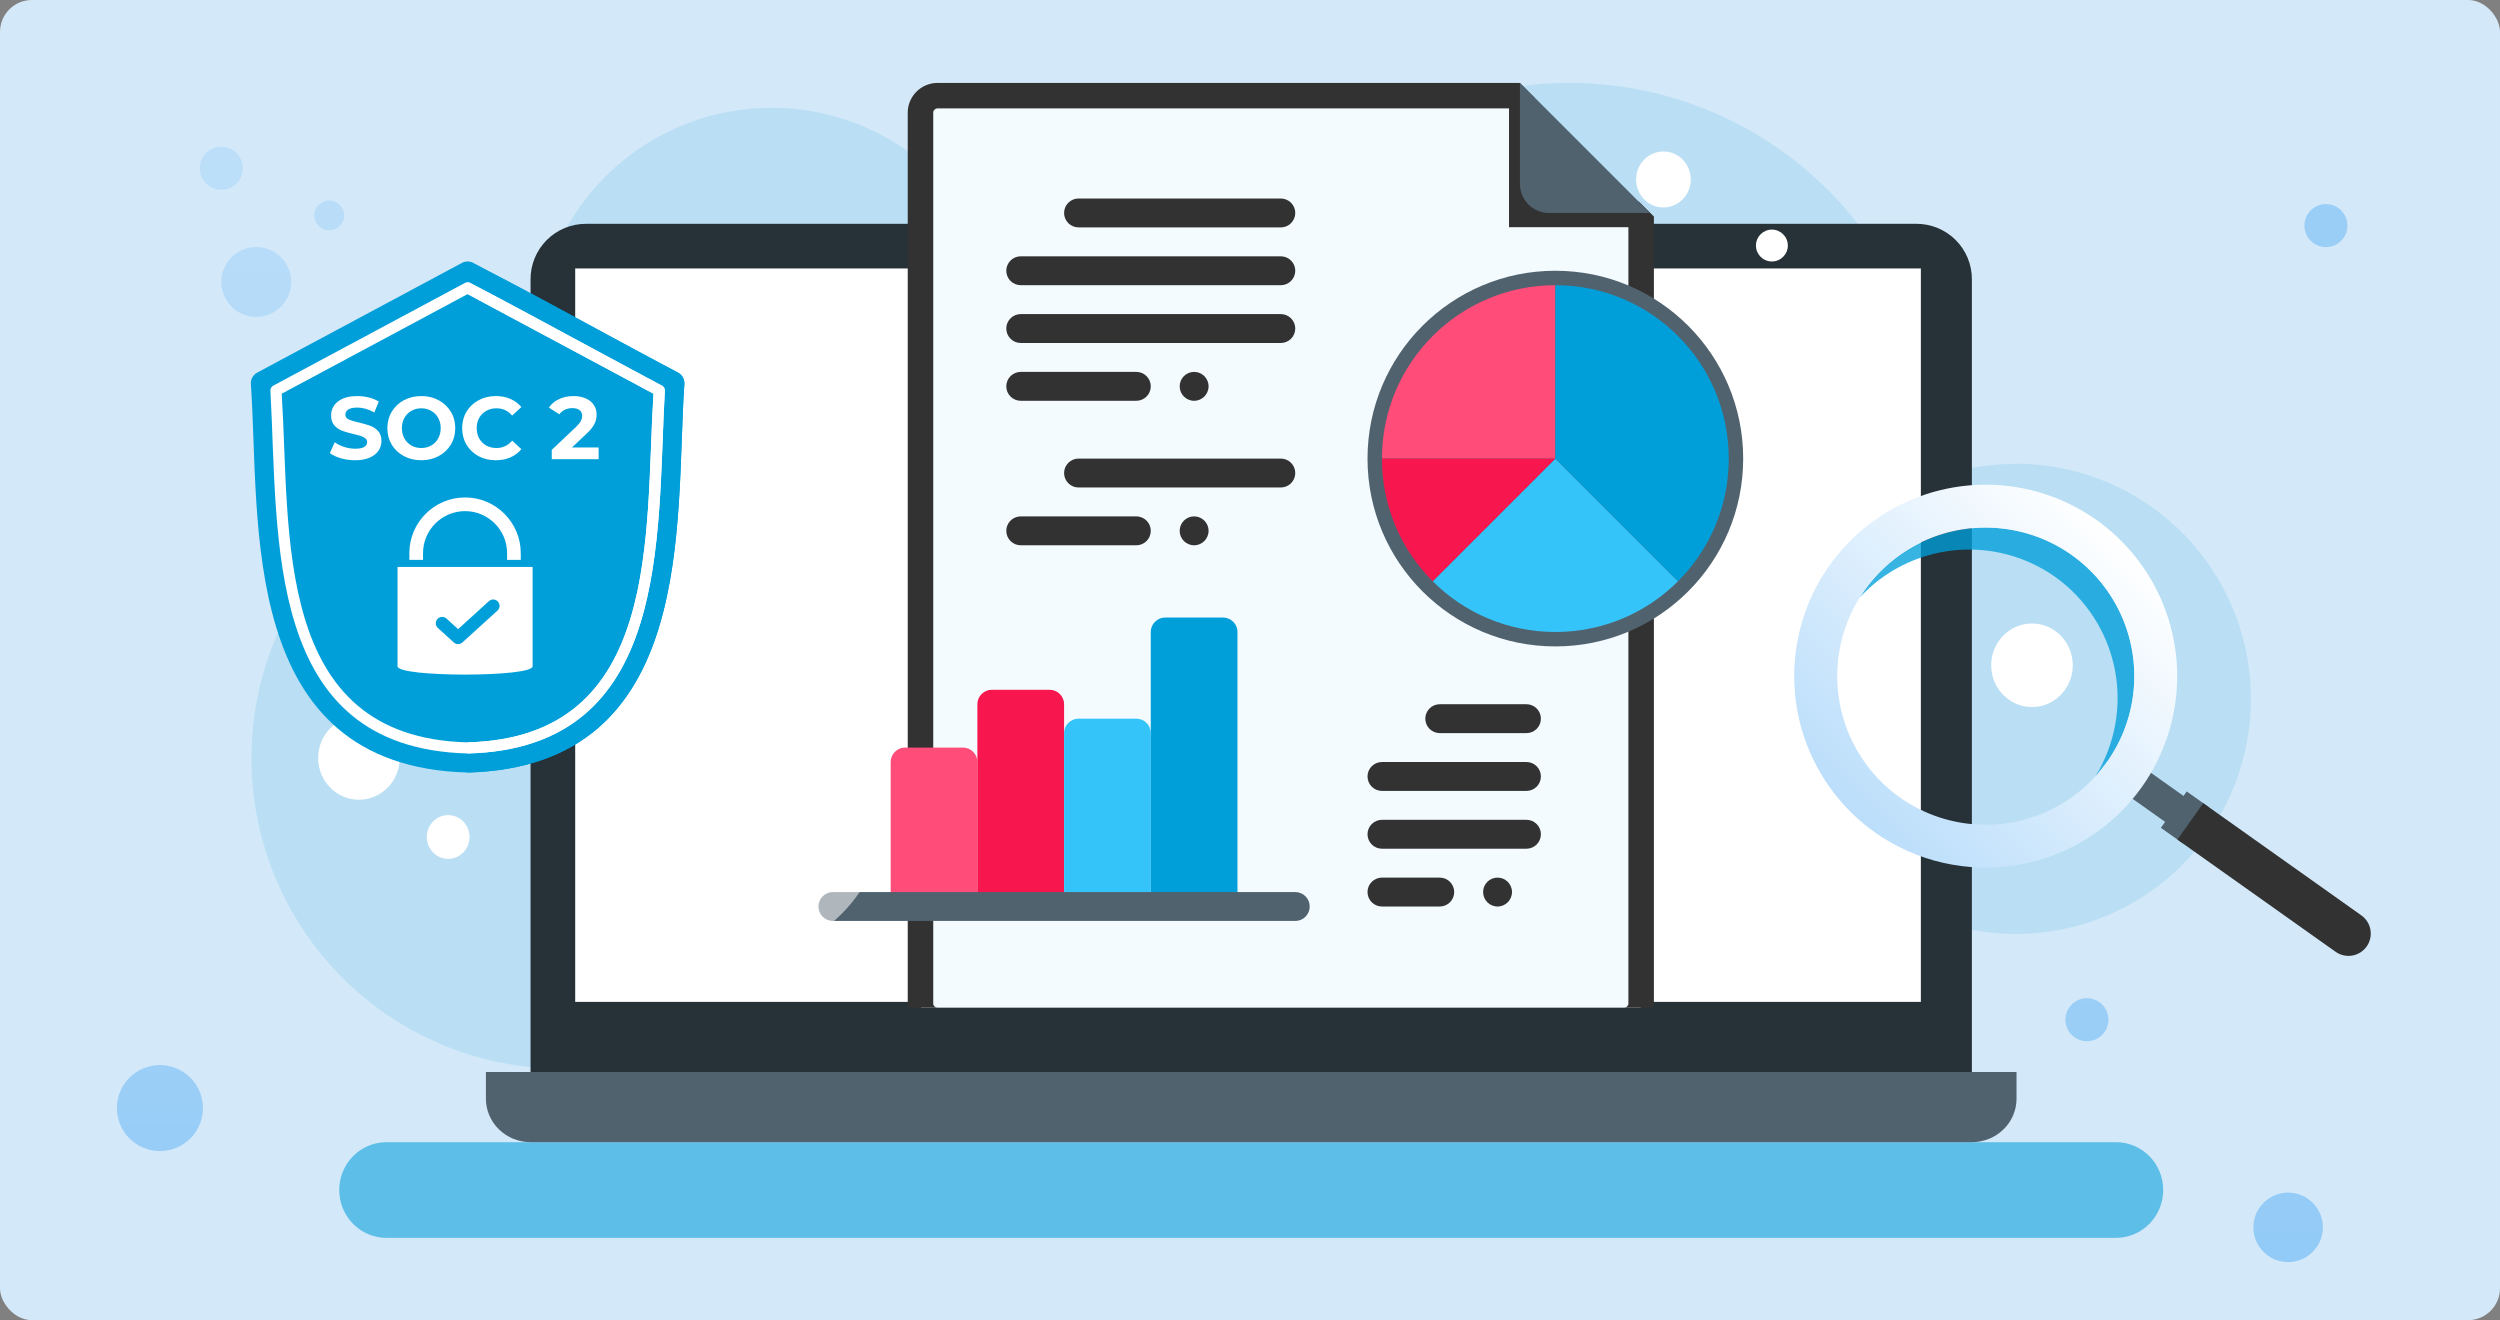 <svg width="392" height="207" viewBox="0 0 392 207" fill="none" xmlns="http://www.w3.org/2000/svg">
<rect x="0" y="0" width="392" height="207" fill="#808080" stroke="none"/>
<rect width="392" height="207" rx="5" fill="#D3E8F8"/>
<g opacity="0.59">
<path opacity="0.2" d="M316.079 72.732C311.691 72.726 307.337 73.508 303.224 75.04C303.349 73.484 303.416 71.928 303.416 70.325C303.416 57.263 298.954 44.592 290.771 34.411C282.587 24.23 271.172 17.149 258.415 14.341C245.658 11.532 232.325 13.165 220.622 18.967C208.919 24.77 199.549 34.395 194.063 46.249C188 44.338 181.58 43.84 175.294 44.793C169.009 45.746 163.025 48.125 157.802 51.748C157.503 46.283 155.99 40.952 153.374 36.144C150.758 31.336 147.104 27.171 142.678 23.95C138.251 20.73 133.163 18.536 127.783 17.527C122.403 16.519 116.866 16.721 111.574 18.119C106.281 19.516 101.367 22.075 97.187 25.609C93.007 29.143 89.666 33.563 87.407 38.549C85.148 43.535 84.028 48.962 84.127 54.435C84.227 59.908 85.544 65.29 87.983 70.19C77.039 70.221 66.425 73.938 57.852 80.74C49.28 87.543 43.248 97.035 40.731 107.685C38.214 118.336 39.358 129.523 43.978 139.444C48.599 149.364 56.426 157.439 66.198 162.366C75.969 167.294 87.116 168.785 97.839 166.601C108.563 164.417 118.238 158.685 125.305 150.328C132.371 141.972 136.417 131.479 136.789 120.542C137.161 109.604 133.838 98.86 127.356 90.043C131.787 89.269 136.037 87.687 139.894 85.374C139.894 85.566 139.894 85.753 139.894 85.939C139.892 93.532 141.966 100.98 145.892 107.478C149.818 113.977 155.446 119.278 162.168 122.808C168.889 126.338 176.448 127.963 184.027 127.507C191.605 127.05 198.915 124.53 205.164 120.219C207.27 129.511 211.997 138.003 218.784 144.689C225.572 151.375 234.134 155.974 243.457 157.94C252.779 159.906 262.47 159.157 271.379 155.781C280.288 152.405 288.042 146.544 293.721 138.894C298.376 142.444 303.809 144.835 309.572 145.868C315.334 146.902 321.26 146.548 326.858 144.836C332.457 143.124 337.567 140.104 341.767 136.025C345.966 131.946 349.134 126.925 351.007 121.379C352.881 115.833 353.407 109.92 352.542 104.13C351.676 98.34 349.445 92.839 346.031 88.083C342.618 83.326 338.121 79.451 332.912 76.778C327.704 74.106 321.933 72.711 316.079 72.711V72.732Z" fill="#009FDA"/>
<path d="M40.181 38.725C39.098 38.725 38.039 39.046 37.138 39.648C36.237 40.25 35.535 41.105 35.12 42.106C34.706 43.107 34.597 44.209 34.808 45.271C35.02 46.334 35.541 47.31 36.308 48.076C37.074 48.842 38.05 49.364 39.112 49.575C40.175 49.787 41.277 49.678 42.278 49.264C43.279 48.849 44.134 48.147 44.736 47.246C45.338 46.345 45.659 45.286 45.659 44.203C45.659 42.75 45.082 41.356 44.055 40.329C43.027 39.302 41.634 38.725 40.181 38.725Z" fill="url(#paint0_linear_11535_15510)"/>
<path d="M34.704 29.744C36.566 29.744 38.076 28.234 38.076 26.372C38.076 24.51 36.566 23 34.704 23C32.842 23 31.332 24.51 31.332 26.372C31.332 28.234 32.842 29.744 34.704 29.744Z" fill="url(#paint1_linear_11535_15510)"/>
<path d="M51.62 36.104C52.909 36.104 53.954 35.059 53.954 33.77C53.954 32.481 52.909 31.436 51.62 31.436C50.33 31.436 49.285 32.481 49.285 33.77C49.285 35.059 50.33 36.104 51.62 36.104Z" fill="url(#paint2_linear_11535_15510)"/>
<path d="M163.959 26.085C165.249 26.085 166.294 25.04 166.294 23.75C166.294 22.461 165.249 21.416 163.959 21.416C162.67 21.416 161.625 22.461 161.625 23.75C161.625 25.04 162.67 26.085 163.959 26.085Z" fill="url(#paint3_linear_11535_15510)"/>
<path d="M199.929 31.511C201.791 31.511 203.3 30.002 203.3 28.14C203.3 26.277 201.791 24.768 199.929 24.768C198.066 24.768 196.557 26.277 196.557 28.14C196.557 30.002 198.066 31.511 199.929 31.511Z" fill="url(#paint4_linear_11535_15510)"/>
<path d="M327.231 163.259C329.094 163.259 330.603 161.75 330.603 159.888C330.603 158.025 329.094 156.516 327.231 156.516C325.369 156.516 323.859 158.025 323.859 159.888C323.859 161.75 325.369 163.259 327.231 163.259Z" fill="url(#paint5_linear_11535_15510)"/>
<path d="M364.704 38.744C366.566 38.744 368.076 37.234 368.076 35.372C368.076 33.51 366.566 32 364.704 32C362.842 32 361.332 33.51 361.332 35.372C361.332 37.234 362.842 38.744 364.704 38.744Z" fill="url(#paint6_linear_11535_15510)"/>
<path d="M358.779 197.894C361.787 197.894 364.226 195.455 364.226 192.447C364.226 189.439 361.787 187 358.779 187C355.771 187 353.332 189.439 353.332 192.447C353.332 195.455 355.771 197.894 358.779 197.894Z" fill="url(#paint7_linear_11535_15510)"/>
<path d="M168.337 44.215C170.772 44.215 172.747 42.241 172.747 39.806C172.747 37.371 170.772 35.397 168.337 35.397C165.902 35.397 163.928 37.371 163.928 39.806C163.928 42.241 165.902 44.215 168.337 44.215Z" fill="url(#paint8_linear_11535_15510)"/>
<path d="M185.14 37.105C189.581 37.105 193.181 33.505 193.181 29.064C193.181 24.623 189.581 21.023 185.14 21.023C180.7 21.023 177.1 24.623 177.1 29.064C177.1 33.505 180.7 37.105 185.14 37.105Z" fill="url(#paint9_linear_11535_15510)"/>
<path d="M25.076 180.488C28.8 180.488 31.82 177.468 31.82 173.744C31.82 170.019 28.8 167 25.076 167C21.351 167 18.332 170.019 18.332 173.744C18.332 177.468 21.351 180.488 25.076 180.488Z" fill="url(#paint10_linear_11535_15510)"/>
<path d="M291.178 155.251C293.184 155.251 294.809 153.625 294.809 151.62C294.809 149.614 293.184 147.988 291.178 147.988C289.173 147.988 287.547 149.614 287.547 151.62C287.547 153.625 289.173 155.251 291.178 155.251Z" fill="url(#paint11_linear_11535_15510)"/>
</g>
<g style="mix-blend-mode:multiply" opacity="0.56">
<path d="M331.797 194.094H60.586C58.625 194.094 56.744 193.304 55.357 191.897C53.971 190.491 53.191 188.583 53.191 186.594C53.191 184.605 53.971 182.697 55.357 181.29C56.744 179.884 58.625 179.094 60.586 179.094H331.797C333.758 179.094 335.639 179.884 337.026 181.29C338.412 182.697 339.191 184.605 339.191 186.594C339.191 188.583 338.412 190.491 337.026 191.897C335.639 193.304 333.758 194.094 331.797 194.094Z" fill="#009FDA"/>
</g>
<path d="M91.902 35.094H300.48C301.624 35.09 302.757 35.312 303.815 35.747C304.873 36.182 305.834 36.821 306.643 37.628C307.453 38.435 308.095 39.394 308.532 40.449C308.969 41.505 309.193 42.636 309.191 43.778V168.094H83.191V43.778C83.189 42.636 83.414 41.505 83.851 40.449C84.288 39.394 84.93 38.435 85.74 37.628C86.549 36.821 87.51 36.182 88.568 35.747C89.625 35.312 90.759 35.09 91.902 35.094Z" fill="#263238"/>
<path d="M301.191 42.094H90.191V157.094H301.191V42.094Z" fill="white"/>
<g clip-path="url(#clip0_11535_15510)">
<path d="M255.207 98.901C253.956 98.901 252.941 97.897 252.941 96.647V96.624C252.941 96.023 253.18 95.447 253.605 95.022C254.03 94.597 254.606 94.358 255.207 94.358C255.808 94.358 256.384 94.597 256.809 95.022C257.234 95.447 257.473 96.023 257.473 96.624C257.473 97.875 256.458 98.901 255.207 98.901Z" fill="#323232"/>
<path d="M147.012 15H237.446L238.612 16.16V33.625H256.166L257.332 34.784V157.344C257.332 158.79 256.131 160 254.652 160H147.012C145.533 160 144.332 158.79 144.332 157.344V17.656C144.332 16.21 145.533 15 147.012 15Z" fill="#F3FBFE" stroke="#323232" stroke-width="4"/>
<path d="M258.723 33.391H242.863C240.371 33.391 238.332 31.352 238.332 28.859V13L258.723 33.391Z" fill="#51626F"/>
<path d="M243.879 101.359C260.145 101.359 273.332 88.173 273.332 71.906C273.332 55.64 260.145 42.453 243.879 42.453C227.612 42.453 214.426 55.64 214.426 71.906C214.426 88.173 227.612 101.359 243.879 101.359Z" fill="#51626F"/>
<path d="M200.832 35.656H169.113C168.512 35.656 167.936 35.418 167.511 34.993C167.086 34.568 166.848 33.992 166.848 33.391C166.848 32.79 167.086 32.214 167.511 31.789C167.936 31.364 168.512 31.125 169.113 31.125H200.832C201.433 31.125 202.009 31.364 202.434 31.789C202.859 32.214 203.098 32.79 203.098 33.391C203.098 33.992 202.859 34.568 202.434 34.993C202.009 35.418 201.433 35.656 200.832 35.656ZM200.832 44.719H160.051C159.45 44.719 158.874 44.48 158.449 44.055C158.024 43.63 157.785 43.054 157.785 42.453C157.785 41.852 158.024 41.276 158.449 40.851C158.874 40.426 159.45 40.188 160.051 40.188H200.832C201.433 40.188 202.009 40.426 202.434 40.851C202.859 41.276 203.098 41.852 203.098 42.453C203.098 43.054 202.859 43.63 202.434 44.055C202.009 44.48 201.433 44.719 200.832 44.719ZM200.832 53.781H160.051C159.45 53.781 158.874 53.543 158.449 53.118C158.024 52.693 157.785 52.117 157.785 51.516C157.785 50.915 158.024 50.339 158.449 49.914C158.874 49.489 159.45 49.25 160.051 49.25H200.832C201.433 49.25 202.009 49.489 202.434 49.914C202.859 50.339 203.098 50.915 203.098 51.516C203.098 52.117 202.859 52.693 202.434 53.118C202.009 53.543 201.433 53.781 200.832 53.781ZM178.176 62.844H160.051C159.45 62.844 158.874 62.605 158.449 62.18C158.024 61.755 157.785 61.179 157.785 60.578C157.785 59.977 158.024 59.401 158.449 58.976C158.874 58.551 159.45 58.312 160.051 58.312H178.176C178.777 58.312 179.353 58.551 179.778 58.976C180.203 59.401 180.441 59.977 180.441 60.578C180.441 61.179 180.203 61.755 179.778 62.18C179.353 62.605 178.777 62.844 178.176 62.844ZM239.348 114.953H225.754C225.153 114.953 224.577 114.714 224.152 114.29C223.727 113.865 223.488 113.288 223.488 112.688C223.488 112.087 223.727 111.51 224.152 111.085C224.577 110.661 225.153 110.422 225.754 110.422H239.348C239.949 110.422 240.525 110.661 240.95 111.085C241.375 111.51 241.613 112.087 241.613 112.688C241.613 113.288 241.375 113.865 240.95 114.29C240.525 114.714 239.949 114.953 239.348 114.953ZM239.348 124.016H216.691C216.091 124.016 215.514 123.777 215.089 123.352C214.664 122.927 214.426 122.351 214.426 121.75C214.426 121.149 214.664 120.573 215.089 120.148C215.514 119.723 216.091 119.484 216.691 119.484H239.348C239.949 119.484 240.525 119.723 240.95 120.148C241.375 120.573 241.613 121.149 241.613 121.75C241.613 122.351 241.375 122.927 240.95 123.352C240.525 123.777 239.949 124.016 239.348 124.016ZM239.348 133.078H216.691C216.091 133.078 215.514 132.839 215.089 132.415C214.664 131.99 214.426 131.413 214.426 130.812C214.426 130.212 214.664 129.635 215.089 129.21C215.514 128.786 216.091 128.547 216.691 128.547H239.348C239.949 128.547 240.525 128.786 240.95 129.21C241.375 129.635 241.613 130.212 241.613 130.812C241.613 131.413 241.375 131.99 240.95 132.415C240.525 132.839 239.949 133.078 239.348 133.078ZM225.754 142.141H216.691C216.091 142.141 215.514 141.902 215.089 141.477C214.664 141.052 214.426 140.476 214.426 139.875C214.426 139.274 214.664 138.698 215.089 138.273C215.514 137.848 216.091 137.609 216.691 137.609H225.754C226.355 137.609 226.931 137.848 227.356 138.273C227.781 138.698 228.02 139.274 228.02 139.875C228.02 140.476 227.781 141.052 227.356 141.477C226.931 141.902 226.355 142.141 225.754 142.141ZM200.832 76.438H169.113C168.512 76.438 167.936 76.199 167.511 75.774C167.086 75.349 166.848 74.773 166.848 74.172C166.848 73.571 167.086 72.995 167.511 72.57C167.936 72.145 168.512 71.906 169.113 71.906H200.832C201.433 71.906 202.009 72.145 202.434 72.57C202.859 72.995 203.098 73.571 203.098 74.172C203.098 74.773 202.859 75.349 202.434 75.774C202.009 76.199 201.433 76.438 200.832 76.438ZM178.176 85.5H160.051C159.45 85.5 158.874 85.261 158.449 84.836C158.024 84.412 157.785 83.835 157.785 83.234C157.785 82.633 158.024 82.057 158.449 81.632C158.874 81.207 159.45 80.969 160.051 80.969H178.176C178.777 80.969 179.353 81.207 179.778 81.632C180.203 82.057 180.441 82.633 180.441 83.234C180.441 83.835 180.203 84.412 179.778 84.836C179.353 85.261 178.777 85.5 178.176 85.5Z" fill="#323232"/>
<path d="M187.238 62.844C188.49 62.844 189.504 61.829 189.504 60.578C189.504 59.327 188.49 58.312 187.238 58.312C185.987 58.312 184.973 59.327 184.973 60.578C184.973 61.829 185.987 62.844 187.238 62.844Z" fill="#323232"/>
<path d="M187.238 85.5C188.49 85.5 189.504 84.486 189.504 83.234C189.504 81.983 188.49 80.969 187.238 80.969C185.987 80.969 184.973 81.983 184.973 83.234C184.973 84.486 185.987 85.5 187.238 85.5Z" fill="#323232"/>
<path d="M234.816 142.141C236.068 142.141 237.082 141.126 237.082 139.875C237.082 138.624 236.068 137.609 234.816 137.609C233.565 137.609 232.551 138.624 232.551 139.875C232.551 141.126 233.565 142.141 234.816 142.141Z" fill="#323232"/>
<path d="M243.879 44.719V71.906H216.691C216.691 56.885 228.858 44.719 243.879 44.719Z" fill="#FF4C79"/>
<path d="M263.115 91.141C258.198 96.058 251.402 99.094 243.88 99.094C236.358 99.094 229.561 96.058 224.645 91.141L243.88 71.906L263.115 91.141Z" fill="#35C4F9"/>
<path d="M271.066 71.906C271.066 79.428 268.03 86.225 263.114 91.141L243.879 71.906V44.719C258.9 44.719 271.066 56.885 271.066 71.906Z" fill="#009FDA"/>
<path d="M243.879 71.906L224.644 91.141C222.116 88.618 220.112 85.619 218.747 82.318C217.383 79.017 216.684 75.478 216.691 71.906H243.879Z" fill="#F8164F"/>
<path d="M139.66 142.141V119.484C139.66 118.236 140.677 117.219 141.926 117.219H150.988C152.237 117.219 153.254 118.236 153.254 119.484V142.141H139.66Z" fill="#FF4C79"/>
<path d="M153.254 142.141V110.422C153.254 109.174 154.271 108.156 155.52 108.156H164.582C165.83 108.156 166.848 109.174 166.848 110.422V142.141H153.254Z" fill="#F8164F"/>
<path d="M166.848 142.141V114.953C166.848 113.705 167.865 112.688 169.113 112.688H178.176C179.424 112.688 180.441 113.705 180.441 114.953V142.141H166.848Z" fill="#35C4F9"/>
<path d="M180.441 142.141V99.094C180.441 97.845 181.459 96.828 182.707 96.828H191.77C193.018 96.828 194.035 97.845 194.035 99.094V142.141H180.441Z" fill="#009FDA"/>
<path d="M203.098 144.406H130.598C129.997 144.406 129.421 144.168 128.996 143.743C128.571 143.318 128.332 142.742 128.332 142.141C128.332 141.54 128.571 140.963 128.996 140.539C129.421 140.114 129.997 139.875 130.598 139.875H203.098C203.699 139.875 204.275 140.114 204.7 140.539C205.125 140.963 205.363 141.54 205.363 142.141C205.363 142.742 205.125 143.318 204.7 143.743C204.275 144.168 203.699 144.406 203.098 144.406Z" fill="#51626F"/>
</g>
<path d="M76.191 168.094H316.191V172.288C316.191 173.182 316.01 174.067 315.657 174.892C315.305 175.718 314.788 176.468 314.137 177.1C313.485 177.732 312.712 178.234 311.861 178.576C311.01 178.918 310.098 179.094 309.177 179.094H83.206C81.346 179.094 79.561 178.377 78.246 177.1C76.93 175.824 76.191 174.093 76.191 172.288V168.094Z" fill="#51626F"/>
<path d="M283.6 175.098H108.779V177.987H283.6V175.098Z" fill="#51626F"/>
<path d="M332.15 125.708C334.001 125.708 335.501 124.172 335.501 122.279C335.501 120.385 334.001 118.85 332.15 118.85C330.299 118.85 328.799 120.385 328.799 122.279C328.799 124.172 330.299 125.708 332.15 125.708Z" fill="white"/>
<path d="M70.271 134.667C72.122 134.667 73.622 133.131 73.622 131.238C73.622 129.344 72.122 127.809 70.271 127.809C68.42 127.809 66.92 129.344 66.92 131.238C66.92 133.131 68.42 134.667 70.271 134.667Z" fill="white"/>
<path d="M277.832 41C279.213 41 280.332 39.881 280.332 38.5C280.332 37.119 279.213 36 277.832 36C276.451 36 275.332 37.119 275.332 38.5C275.332 39.881 276.451 41 277.832 41Z" fill="white"/>
<path d="M80.501 90.81C82.086 90.81 83.37 89.493 83.37 87.869C83.37 86.245 82.086 84.928 80.501 84.928C78.917 84.928 77.633 86.245 77.633 87.869C77.633 89.493 78.917 90.81 80.501 90.81Z" fill="white"/>
<path d="M318.615 110.861C322.148 110.861 325.011 107.93 325.011 104.314C325.011 100.699 322.148 97.768 318.615 97.768C315.082 97.768 312.219 100.699 312.219 104.314C312.219 107.93 315.082 110.861 318.615 110.861Z" fill="white"/>
<path d="M56.281 125.396C59.814 125.396 62.677 122.465 62.677 118.849C62.677 115.234 59.814 112.303 56.281 112.303C52.748 112.303 49.885 115.234 49.885 118.849C49.885 122.465 52.748 125.396 56.281 125.396Z" fill="white"/>
<path d="M260.826 32.529C263.192 32.529 265.111 30.564 265.111 28.141C265.111 25.717 263.192 23.752 260.826 23.752C258.459 23.752 256.541 25.717 256.541 28.141C256.541 30.564 258.459 32.529 260.826 32.529Z" fill="white"/>
<g style="mix-blend-mode:overlay" opacity="0.54">
<path d="M138.691 128.996C139.896 116.185 130.487 104.824 117.677 103.62C104.867 102.416 93.506 111.825 92.301 124.635C91.097 137.445 100.506 148.806 113.316 150.01C126.126 151.215 137.487 141.806 138.691 128.996Z" fill="white"/>
</g>
<g style="mix-blend-mode:multiply" opacity="0.78">
<path d="M322.228 90.443C317.603 87.178 311.948 85.705 306.318 86.299C300.687 86.892 295.464 89.512 291.621 93.67C291.86 93.291 292.109 92.913 292.374 92.539C294.215 89.941 296.57 87.749 299.293 86.097C302.015 84.445 305.048 83.368 308.202 82.934C311.357 82.5 314.567 82.717 317.635 83.573C320.702 84.428 323.562 85.903 326.037 87.906C328.512 89.91 330.55 92.4 332.026 95.222C333.501 98.044 334.382 101.139 334.614 104.315C334.846 107.491 334.425 110.681 333.376 113.688C332.327 116.695 330.673 119.455 328.515 121.797C331.654 116.752 332.751 110.7 331.583 104.875C330.415 99.049 327.069 93.888 322.228 90.443Z" fill="#009FDA"/>
</g>
<path d="M330.205 122.283L333.092 118.215L343.52 125.615L340.634 129.683L330.205 122.283Z" fill="#51626F"/>
<path d="M338.823 129.803L342.873 124.096L346.351 126.563L342.301 132.271L338.823 129.803Z" fill="#51626F"/>
<path d="M371.089 148.415C371.627 147.658 371.842 146.719 371.687 145.804C371.533 144.888 371.021 144.072 370.264 143.534L345.468 125.938L341.416 131.644L366.213 149.235C366.587 149.501 367.01 149.691 367.457 149.794C367.905 149.897 368.368 149.911 368.821 149.835C369.274 149.759 369.707 149.594 370.096 149.351C370.485 149.107 370.823 148.789 371.089 148.415Z" fill="#323232"/>
<path d="M335.845 123.4C339.281 118.557 341.204 112.804 341.371 106.868C341.538 100.932 339.94 95.079 336.781 90.051C333.621 85.023 329.042 81.044 323.621 78.619C318.201 76.193 312.183 75.43 306.328 76.424C300.474 77.419 295.046 80.127 290.73 84.207C286.415 88.286 283.406 93.554 282.085 99.343C280.763 105.133 281.188 111.184 283.306 116.732C285.423 122.28 289.138 127.076 293.981 130.513C300.479 135.113 308.536 136.948 316.384 135.614C324.233 134.281 331.231 129.888 335.845 123.4ZM292.358 92.54C295.025 88.782 298.746 85.9 303.051 84.258C307.356 82.616 312.052 82.287 316.543 83.313C321.035 84.339 325.122 86.674 328.287 90.023C331.452 93.371 333.553 97.583 334.324 102.126C335.095 106.669 334.502 111.338 332.619 115.544C330.737 119.749 327.65 123.302 323.748 125.753C319.846 128.204 315.305 129.443 310.699 129.313C306.094 129.183 301.63 127.691 297.872 125.024C292.843 121.44 289.439 116.009 288.406 109.921C287.372 103.832 288.793 97.583 292.358 92.54Z" fill="url(#paint12_linear_11535_15510)"/>
<path fill-rule="evenodd" clip-rule="evenodd" d="M39.337 60.212C39.29 59.472 39.679 58.773 40.332 58.423C45.49 55.659 67.685 43.767 72.428 41.225C72.987 40.926 73.658 40.926 74.217 41.225C78.961 43.767 101.156 55.659 106.313 58.423C106.967 58.773 107.356 59.472 107.309 60.212C105.814 81.618 109.538 120.175 73.322 121.135C37.103 120.166 40.829 81.612 39.337 60.212Z" fill="#009FDA"/>
<path fill-rule="evenodd" clip-rule="evenodd" d="M73.32 41C78.771 43.201 100.545 55.571 106.311 58.422C106.965 58.773 107.353 59.472 107.307 60.212C105.817 81.617 109.527 120.18 73.32 121.134L73.32 41Z" fill="#009FDA"/>
<path fill-rule="evenodd" clip-rule="evenodd" d="M100.305 62.937C98.901 83.252 101.957 113.612 73.321 114.318C44.697 113.628 47.734 83.21 46.34 62.937L73.323 48.48L100.305 62.937Z" fill="#009FDA"/>
<path fill-rule="evenodd" clip-rule="evenodd" d="M73.32 48.478L100.302 62.936C98.901 83.253 101.951 113.613 73.32 114.318V48.478Z" fill="#009FDA"/>
<path fill-rule="evenodd" clip-rule="evenodd" d="M104.244 61.285C104.266 60.944 104.087 60.622 103.787 60.461L73.734 44.358C73.477 44.221 73.168 44.221 72.911 44.358L42.859 60.461C42.558 60.622 42.379 60.944 42.401 61.285C43.694 84.404 41.308 117.321 73.325 118.145C105.337 117.311 102.954 84.401 104.244 61.285ZM102.47 61.733C101.082 83.626 103.934 115.627 73.321 116.402C42.721 115.643 45.553 83.583 44.175 61.733L73.323 46.114L102.47 61.733Z" fill="white"/>
<path fill-rule="evenodd" clip-rule="evenodd" d="M73.32 44.255C73.84 44.13 103.322 60.374 103.785 60.461C104.085 60.622 104.264 60.944 104.242 61.284C102.953 84.401 105.329 117.323 73.32 118.145V116.403C103.93 115.64 101.086 83.582 102.468 61.732L73.32 46.114V44.255Z" fill="white"/>
<path d="M55.683 72.167C54.914 72.167 54.168 72.065 53.445 71.861C52.731 71.648 52.157 71.374 51.721 71.041L52.486 69.345C52.903 69.651 53.398 69.897 53.973 70.082C54.548 70.267 55.122 70.36 55.697 70.36C56.336 70.36 56.809 70.267 57.114 70.082C57.42 69.887 57.573 69.632 57.573 69.317C57.573 69.086 57.48 68.896 57.295 68.747C57.119 68.59 56.887 68.465 56.6 68.372C56.322 68.279 55.942 68.177 55.46 68.066C54.719 67.89 54.112 67.714 53.639 67.538C53.167 67.362 52.759 67.079 52.416 66.69C52.083 66.301 51.916 65.782 51.916 65.133C51.916 64.568 52.069 64.058 52.374 63.604C52.68 63.141 53.139 62.775 53.751 62.506C54.371 62.238 55.127 62.103 56.016 62.103C56.637 62.103 57.244 62.177 57.837 62.326C58.43 62.474 58.949 62.687 59.394 62.965L58.699 64.675C57.8 64.165 56.901 63.91 56.002 63.91C55.372 63.91 54.904 64.012 54.599 64.216C54.302 64.42 54.154 64.689 54.154 65.022C54.154 65.356 54.325 65.606 54.668 65.773C55.02 65.93 55.553 66.088 56.267 66.245C57.008 66.421 57.615 66.597 58.087 66.774C58.56 66.95 58.963 67.228 59.297 67.608C59.64 67.987 59.811 68.502 59.811 69.15C59.811 69.707 59.654 70.216 59.338 70.68C59.033 71.134 58.569 71.495 57.948 71.764C57.328 72.032 56.572 72.167 55.683 72.167ZM66.062 72.167C65.052 72.167 64.139 71.949 63.324 71.513C62.517 71.078 61.883 70.48 61.419 69.72C60.965 68.951 60.738 68.09 60.738 67.135C60.738 66.18 60.965 65.323 61.419 64.564C61.883 63.794 62.517 63.192 63.324 62.757C64.139 62.321 65.052 62.103 66.062 62.103C67.072 62.103 67.98 62.321 68.786 62.757C69.592 63.192 70.227 63.794 70.691 64.564C71.154 65.323 71.385 66.18 71.385 67.135C71.385 68.09 71.154 68.951 70.691 69.72C70.227 70.48 69.592 71.078 68.786 71.513C67.98 71.949 67.072 72.167 66.062 72.167ZM66.062 70.249C66.636 70.249 67.155 70.119 67.619 69.859C68.082 69.591 68.443 69.22 68.703 68.747C68.972 68.275 69.106 67.737 69.106 67.135C69.106 66.533 68.972 65.995 68.703 65.523C68.443 65.05 68.082 64.684 67.619 64.424C67.155 64.156 66.636 64.021 66.062 64.021C65.487 64.021 64.968 64.156 64.505 64.424C64.042 64.684 63.676 65.05 63.407 65.523C63.147 65.995 63.018 66.533 63.018 67.135C63.018 67.737 63.147 68.275 63.407 68.747C63.676 69.22 64.042 69.591 64.505 69.859C64.968 70.119 65.487 70.249 66.062 70.249ZM77.734 72.167C76.743 72.167 75.844 71.954 75.038 71.527C74.241 71.092 73.611 70.494 73.147 69.734C72.693 68.965 72.466 68.099 72.466 67.135C72.466 66.171 72.693 65.309 73.147 64.55C73.611 63.781 74.241 63.183 75.038 62.757C75.844 62.321 76.747 62.103 77.748 62.103C78.591 62.103 79.351 62.252 80.028 62.548C80.714 62.844 81.288 63.271 81.751 63.827L80.306 65.161C79.648 64.401 78.832 64.021 77.859 64.021C77.257 64.021 76.72 64.156 76.247 64.424C75.774 64.684 75.404 65.05 75.135 65.523C74.876 65.995 74.746 66.533 74.746 67.135C74.746 67.737 74.876 68.275 75.135 68.747C75.404 69.22 75.774 69.591 76.247 69.859C76.72 70.119 77.257 70.249 77.859 70.249C78.832 70.249 79.648 69.864 80.306 69.095L81.751 70.429C81.288 70.995 80.714 71.425 80.028 71.722C79.342 72.019 78.578 72.167 77.734 72.167ZM93.867 70.165V72H86.514V70.54L90.267 66.996C90.665 66.616 90.934 66.292 91.073 66.023C91.212 65.745 91.281 65.472 91.281 65.203C91.281 64.814 91.147 64.517 90.878 64.313C90.619 64.1 90.234 63.994 89.725 63.994C89.298 63.994 88.914 64.077 88.571 64.244C88.228 64.401 87.941 64.642 87.709 64.967L86.069 63.91C86.449 63.345 86.972 62.905 87.639 62.59C88.307 62.265 89.071 62.103 89.933 62.103C90.656 62.103 91.286 62.224 91.823 62.465C92.37 62.696 92.792 63.03 93.088 63.465C93.394 63.892 93.547 64.397 93.547 64.981C93.547 65.509 93.436 66.004 93.213 66.468C92.991 66.931 92.56 67.459 91.921 68.052L89.683 70.165H93.867Z" fill="white"/>
<path d="M62.332 88.895V104.476C62.332 106.21 83.512 106.21 83.512 104.476V88.895H62.332ZM73.993 97.169V101.585C73.993 102.173 73.515 102.661 72.927 102.661C72.329 102.661 71.85 102.173 71.85 101.585V97.159C70.943 96.75 70.305 95.833 70.305 94.776C70.305 93.331 71.481 92.165 72.927 92.165C74.372 92.165 75.538 93.331 75.538 94.776C75.538 95.843 74.91 96.76 73.993 97.169Z" fill="white"/>
<path d="M81.656 87.786H79.513V86.737C79.513 83.101 76.555 80.144 72.921 80.144C69.287 80.144 66.33 83.101 66.33 86.737V87.786H64.186V86.737C64.186 81.919 68.104 78 72.921 78C77.737 78 81.656 81.919 81.656 86.737L81.656 87.786Z" fill="white"/>
<rect x="66.342" y="91.369" width="13.369" height="12.032" fill="white"/>
<path d="M77.332 95L71.832 100L69.332 97.727" stroke="#009FDA" stroke-width="2" stroke-linecap="round" stroke-linejoin="round"/>
<defs>
<linearGradient id="paint0_linear_11535_15510" x1="40.181" y1="163.802" x2="40.181" y2="-4.524" gradientUnits="userSpaceOnUse">
<stop stop-color="#64B5F6"/>
<stop offset="1" stop-color="#BBDEFB"/>
</linearGradient>
<linearGradient id="paint1_linear_11535_15510" x1="34.704" y1="163.8" x2="34.704" y2="-4.525" gradientUnits="userSpaceOnUse">
<stop stop-color="#64B5F6"/>
<stop offset="1" stop-color="#BBDEFB"/>
</linearGradient>
<linearGradient id="paint2_linear_11535_15510" x1="51.62" y1="163.801" x2="51.62" y2="-4.525" gradientUnits="userSpaceOnUse">
<stop stop-color="#64B5F6"/>
<stop offset="1" stop-color="#BBDEFB"/>
</linearGradient>
<linearGradient id="paint3_linear_11535_15510" x1="163.959" y1="187.947" x2="163.959" y2="19.621" gradientUnits="userSpaceOnUse">
<stop stop-color="#64B5F6"/>
<stop offset="1" stop-color="#BBDEFB"/>
</linearGradient>
<linearGradient id="paint4_linear_11535_15510" x1="199.929" y1="187.947" x2="199.929" y2="19.622" gradientUnits="userSpaceOnUse">
<stop stop-color="#64B5F6"/>
<stop offset="1" stop-color="#BBDEFB"/>
</linearGradient>
<linearGradient id="paint5_linear_11535_15510" x1="327.231" y1="187.947" x2="327.231" y2="19.621" gradientUnits="userSpaceOnUse">
<stop stop-color="#64B5F6"/>
<stop offset="1" stop-color="#BBDEFB"/>
</linearGradient>
<linearGradient id="paint6_linear_11535_15510" x1="364.704" y1="63.431" x2="364.704" y2="-104.894" gradientUnits="userSpaceOnUse">
<stop stop-color="#64B5F6"/>
<stop offset="1" stop-color="#BBDEFB"/>
</linearGradient>
<linearGradient id="paint7_linear_11535_15510" x1="358.779" y1="199.995" x2="358.779" y2="31.669" gradientUnits="userSpaceOnUse">
<stop stop-color="#64B5F6"/>
<stop offset="1" stop-color="#BBDEFB"/>
</linearGradient>
<linearGradient id="paint8_linear_11535_15510" x1="168.337" y1="187.947" x2="168.337" y2="19.621" gradientUnits="userSpaceOnUse">
<stop stop-color="#64B5F6"/>
<stop offset="1" stop-color="#BBDEFB"/>
</linearGradient>
<linearGradient id="paint9_linear_11535_15510" x1="185.14" y1="187.948" x2="185.14" y2="19.623" gradientUnits="userSpaceOnUse">
<stop stop-color="#64B5F6"/>
<stop offset="1" stop-color="#BBDEFB"/>
</linearGradient>
<linearGradient id="paint10_linear_11535_15510" x1="25.076" y1="199.116" x2="25.076" y2="30.785" gradientUnits="userSpaceOnUse">
<stop stop-color="#64B5F6"/>
<stop offset="1" stop-color="#BBDEFB"/>
</linearGradient>
<linearGradient id="paint11_linear_11535_15510" x1="291.178" y1="187.948" x2="291.178" y2="19.622" gradientUnits="userSpaceOnUse">
<stop stop-color="#64B5F6"/>
<stop offset="1" stop-color="#BBDEFB"/>
</linearGradient>
<linearGradient id="paint12_linear_11535_15510" x1="332.592" y1="84.79" x2="290.122" y2="127.26" gradientUnits="userSpaceOnUse">
<stop stop-color="white"/>
<stop offset="1" stop-color="#BBDEFB"/>
</linearGradient>
<clipPath id="clip0_11535_15510">
<rect width="145" height="145" fill="white" transform="translate(128.332 13)"/>
</clipPath>
</defs>
</svg>
